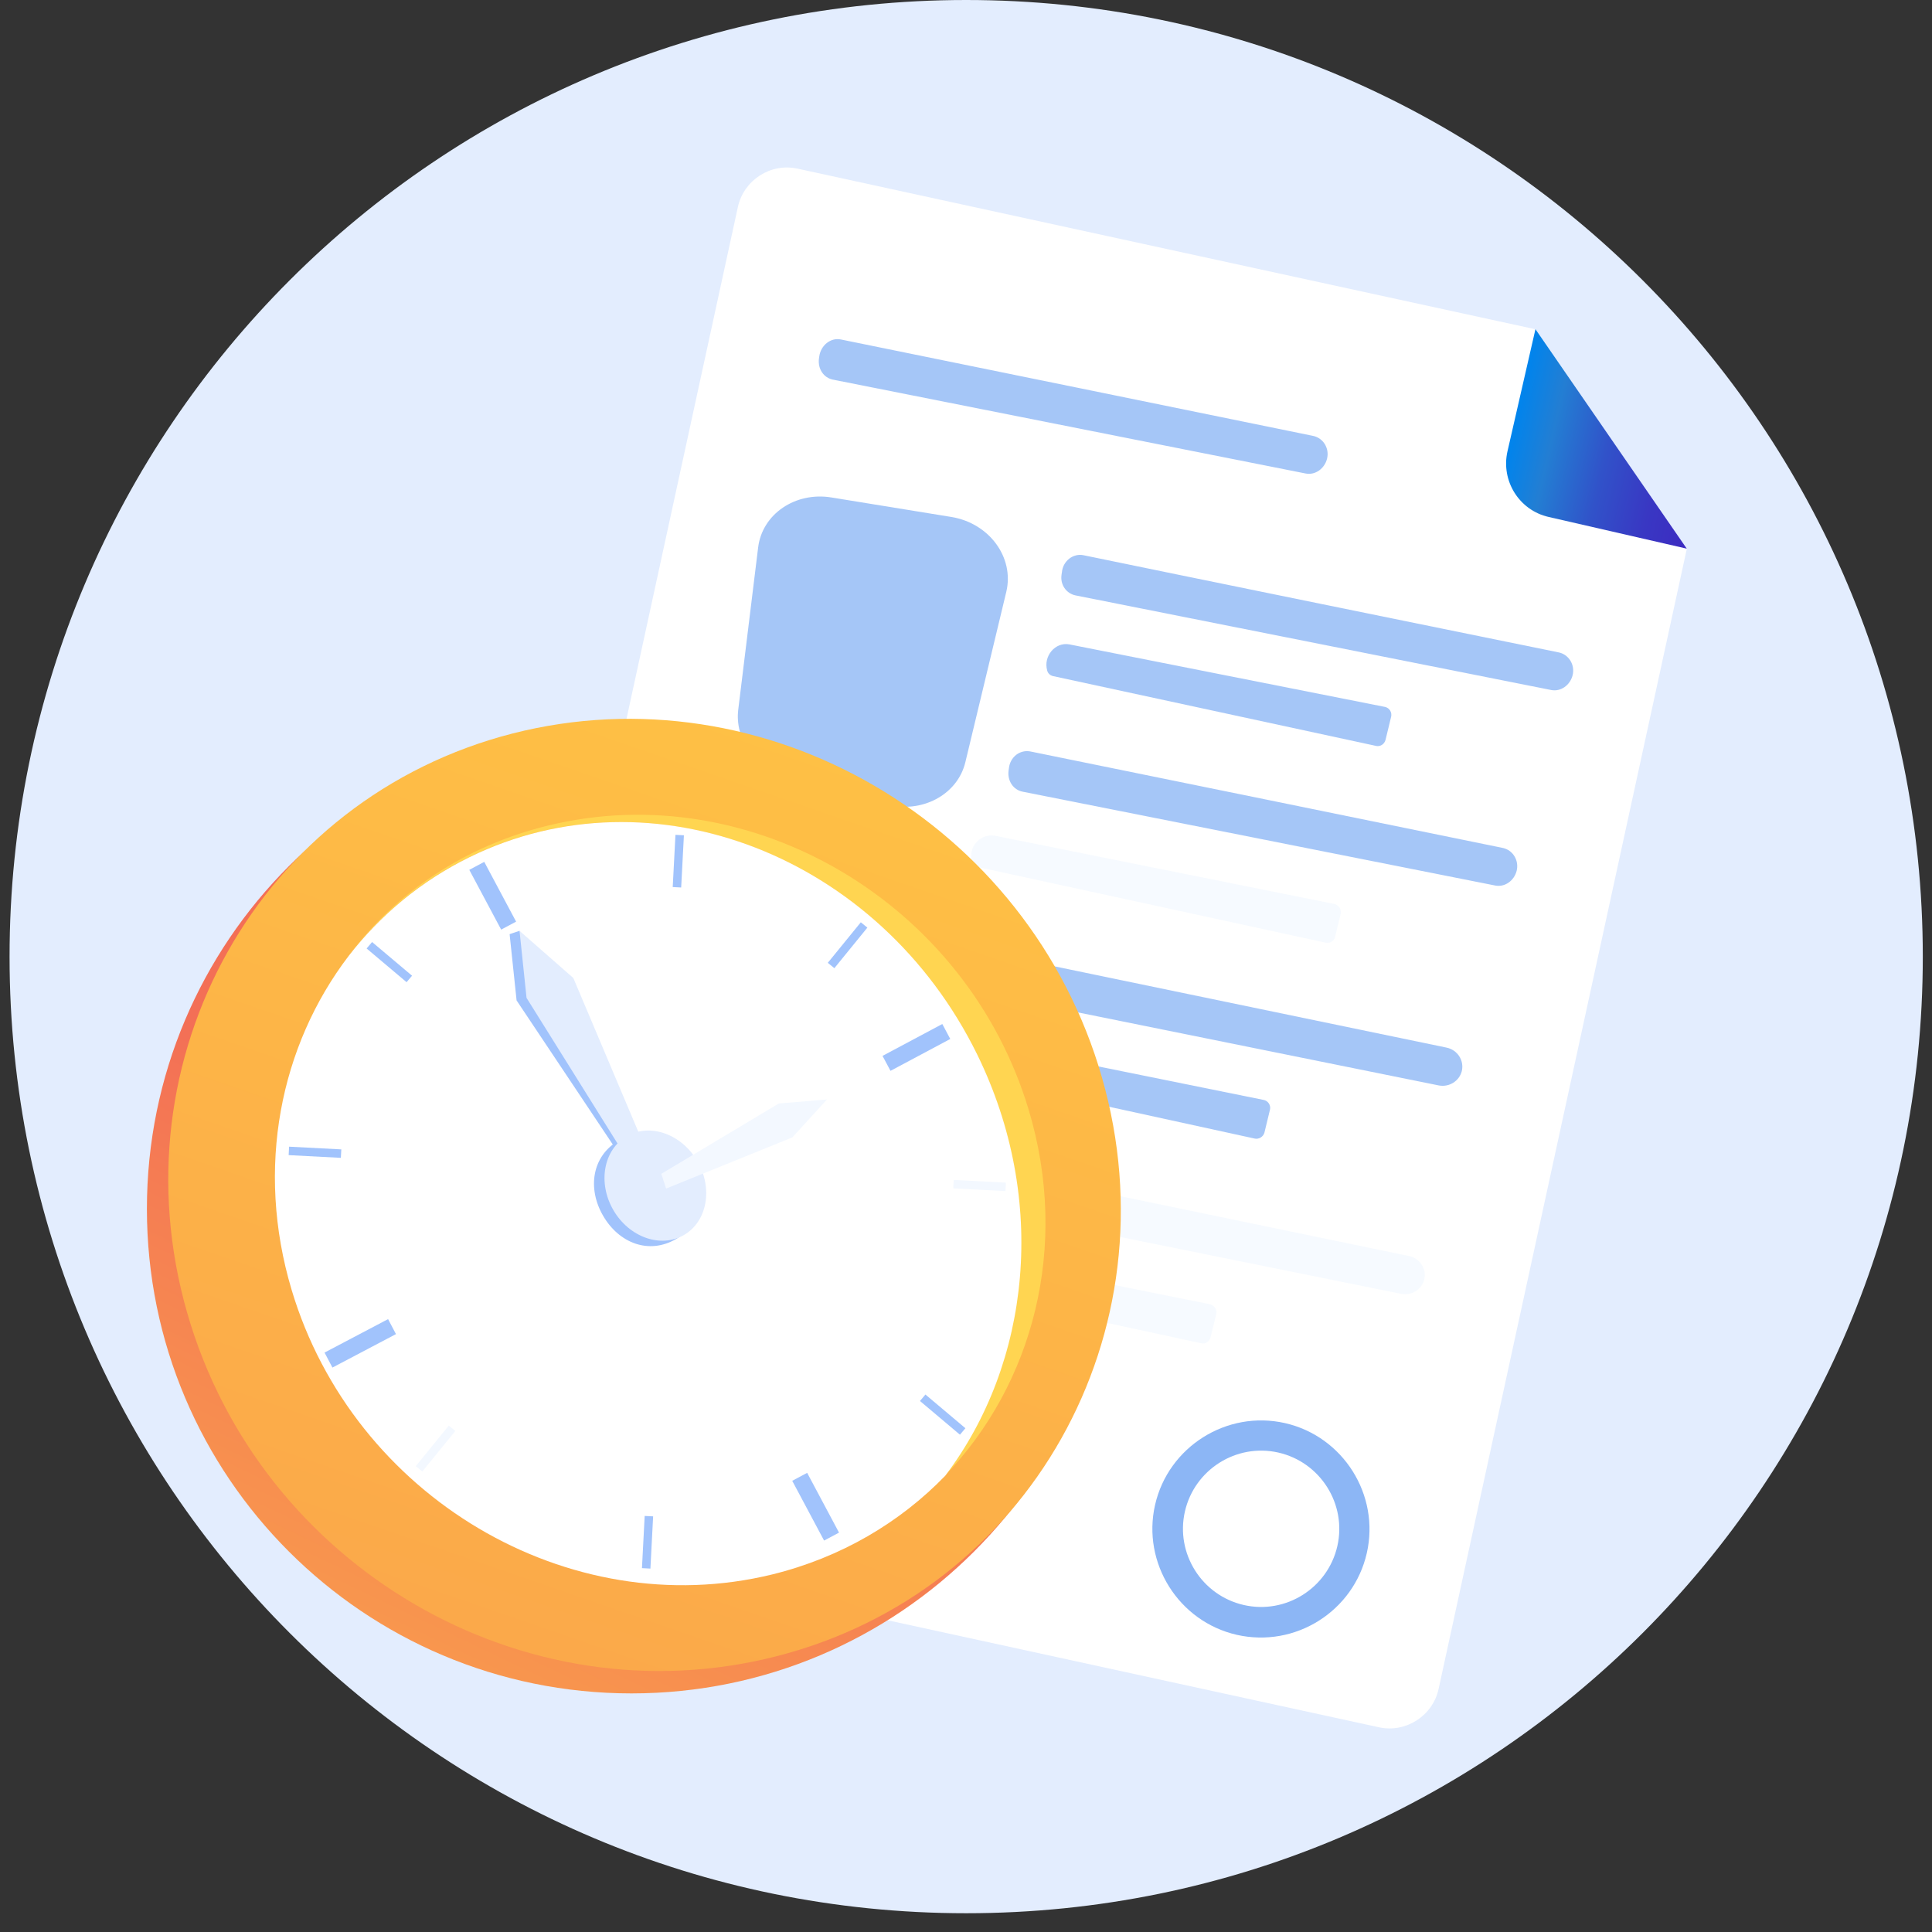 <svg width="101" height="101" viewBox="0 0 101 101" fill="none" xmlns="http://www.w3.org/2000/svg">
<rect x="0" y="0" width="101" height="101" fill="#333333" stroke="none"/>
<path d="M50.51 100.019C78.129 100.019 100.519 77.629 100.519 50.01C100.519 22.39 78.129 0 50.51 0C22.89 0 0.5 22.39 0.5 50.01C0.5 77.629 22.89 100.019 50.51 100.019Z" fill="#E3EDFE"/>
<path d="M88.18 28.701L75.206 88.296C74.898 89.701 73.493 90.606 72.088 90.298L26.14 80.289C24.735 79.981 23.83 78.576 24.138 77.17L38.575 10.818C38.883 9.413 40.288 8.508 41.693 8.816L80.25 17.209L88.18 28.701Z" fill="white"/>
<path d="M80.269 17.209L88.18 28.682L80.962 27.026C79.422 26.68 78.459 25.14 78.806 23.6L80.269 17.209Z" fill="url(#paint0_linear)"/>
<path opacity="0.78" d="M36.4 58.749L35.957 62.772C35.88 63.503 36.458 64.235 37.343 64.485L40.115 65.236C41.116 65.505 42.117 65.062 42.31 64.235L43.33 60.019C43.541 59.172 42.81 58.287 41.751 58.114L38.402 57.536C37.401 57.382 36.496 57.921 36.4 58.749Z" fill="#8CB6F5"/>
<path opacity="0.78" d="M46.468 60.02C51.145 61.001 69.105 64.716 73.648 65.66C74.225 65.775 74.591 66.334 74.456 66.892C74.321 67.411 73.802 67.739 73.263 67.642L46.063 62.137C45.544 62.022 45.178 61.56 45.236 61.04L45.255 60.905C45.313 60.309 45.871 59.904 46.468 60.02Z" fill="#F3F8FF"/>
<path opacity="0.78" d="M44.697 66.084C44.735 66.238 44.85 66.334 45.005 66.372L62.791 70.222C63.022 70.28 63.233 70.126 63.291 69.895L63.58 68.701C63.638 68.471 63.484 68.24 63.253 68.182L45.909 64.698C45.139 64.582 44.465 65.314 44.697 66.084Z" fill="#F3F8FF"/>
<path opacity="0.78" d="M38.363 47.835L37.92 51.839C37.843 52.57 38.44 53.301 39.306 53.532L42.078 54.283C43.079 54.553 44.08 54.11 44.273 53.282L45.274 49.086C45.466 48.239 44.754 47.373 43.695 47.199L40.346 46.622C39.345 46.468 38.44 47.007 38.363 47.835Z" fill="#F3F8FF"/>
<path opacity="0.78" d="M48.431 49.124C53.109 50.105 71.068 53.82 75.611 54.764C76.189 54.879 76.554 55.437 76.419 55.996C76.285 56.515 75.765 56.843 75.226 56.746L48.027 51.241C47.507 51.126 47.141 50.663 47.199 50.144L47.218 50.009C47.257 49.393 47.834 48.989 48.431 49.124Z" fill="#8CB6F5"/>
<path opacity="0.78" d="M46.659 55.169C46.698 55.322 46.833 55.419 46.987 55.457L65.581 59.519C65.812 59.577 66.043 59.423 66.101 59.211L66.39 58.017C66.448 57.786 66.294 57.536 66.043 57.498L47.891 53.821C47.102 53.667 46.409 54.418 46.659 55.169Z" fill="#8CB6F5"/>
<path opacity="0.78" d="M53.878 39.287C58.132 40.154 74.455 43.484 78.575 44.331C79.094 44.446 79.421 44.985 79.287 45.524C79.152 46.044 78.671 46.39 78.17 46.294L53.454 41.386C52.973 41.289 52.665 40.827 52.723 40.307L52.742 40.173C52.8 39.576 53.319 39.172 53.878 39.287Z" fill="#8CB6F5"/>
<path opacity="0.78" d="M50.817 45.044C50.856 45.198 50.99 45.294 51.145 45.333L69.297 49.279C69.528 49.337 69.759 49.182 69.797 48.971L70.086 47.777C70.144 47.546 69.99 47.315 69.759 47.258L52.049 43.697C51.26 43.542 50.586 44.274 50.817 45.044Z" fill="#F3F8FF"/>
<path opacity="0.78" d="M56.649 29.027C60.923 29.913 77.342 33.262 81.5 34.109C82.02 34.225 82.347 34.764 82.212 35.303C82.078 35.822 81.596 36.169 81.096 36.073L56.226 31.126C55.745 31.029 55.417 30.567 55.494 30.048L55.514 29.913C55.571 29.316 56.11 28.912 56.649 29.027Z" fill="#8CB6F5"/>
<path opacity="0.78" d="M54.744 35.052C54.782 35.206 54.898 35.303 55.033 35.341L71.953 38.998C72.165 39.037 72.376 38.902 72.434 38.671L72.723 37.478C72.781 37.247 72.646 37.016 72.415 36.958L55.899 33.686C55.167 33.551 54.532 34.302 54.744 35.052Z" fill="#8CB6F5"/>
<path opacity="0.78" d="M39.633 28.624L38.594 37.094C38.401 38.653 39.479 40.135 41.116 40.597L46.294 42.041C48.161 42.56 50.067 41.559 50.471 39.827L52.608 30.934C53.031 29.144 51.722 27.354 49.739 27.026L43.464 26.006C41.578 25.698 39.845 26.872 39.633 28.624Z" fill="#8CB6F5"/>
<path opacity="0.78" d="M43.965 17.748C48.219 18.614 64.543 21.944 68.662 22.791C69.182 22.906 69.509 23.445 69.374 23.984C69.239 24.504 68.758 24.851 68.258 24.754L43.542 19.846C43.06 19.75 42.752 19.288 42.81 18.768L42.829 18.633C42.906 18.056 43.426 17.632 43.965 17.748Z" fill="#8CB6F5"/>
<path d="M64.658 85.465C61.616 84.772 59.691 81.712 60.384 78.671C61.077 75.629 64.138 73.704 67.179 74.397C70.221 75.09 72.146 78.151 71.453 81.192C70.76 84.234 67.718 86.158 64.658 85.465ZM66.833 75.937C64.638 75.437 62.444 76.823 61.944 79.017C61.443 81.211 62.829 83.406 65.023 83.906C67.218 84.407 69.412 83.021 69.913 80.826C70.413 78.632 69.027 76.438 66.833 75.937Z" fill="#8CB6F5"/>
<path d="M33.012 88.527C47.003 88.527 58.344 77.186 58.344 63.195C58.344 49.205 47.003 37.863 33.012 37.863C19.022 37.863 7.68 49.205 7.68 63.195C7.68 77.186 19.022 88.527 33.012 88.527Z" fill="url(#paint1_linear)"/>
<path d="M57.612 56.343C61.424 69.663 53.801 83.215 40.596 86.583C27.391 89.971 13.589 81.925 9.778 68.605C5.967 55.284 13.589 41.733 26.794 38.345C39.999 34.976 53.801 43.022 57.612 56.343Z" fill="url(#paint2_linear)"/>
<path d="M24.523 44.811C34.09 40.114 45.986 44.734 51.068 55.129C54.783 62.694 53.859 71.26 49.393 77.15C54.013 72.357 55.919 65.177 53.782 58.035C50.548 47.217 39.306 40.557 28.662 43.156C24.292 44.215 20.692 46.678 18.209 49.97C19.865 47.833 21.982 46.062 24.523 44.811Z" fill="#FFD551"/>
<path d="M15.245 67.43C18.479 78.248 29.721 84.908 40.365 82.309C43.965 81.424 47.045 79.595 49.413 77.15C53.879 71.26 54.803 62.714 51.087 55.129C45.986 44.735 34.109 40.115 24.543 44.812C22.002 46.063 19.884 47.834 18.229 49.971C14.649 54.667 13.339 61.058 15.245 67.43Z" fill="white"/>
<path d="M36.419 60.711C37.247 62.136 36.766 63.965 35.341 64.773C33.917 65.601 32.358 64.985 31.53 63.56C30.702 62.136 30.933 60.442 32.358 59.614C33.782 58.806 35.611 59.287 36.419 60.711Z" fill="#A1C3FC"/>
<path d="M25.315 45.056L24.533 45.473L26.2 48.598L26.981 48.181L25.315 45.056Z" fill="#A1C3FC"/>
<path d="M42.196 76.996L41.415 77.412L43.081 80.537L43.862 80.121L42.196 76.996Z" fill="#A1C3FC"/>
<path d="M49.262 53.533L46.136 55.199L46.553 55.98L49.678 54.315L49.262 53.533Z" fill="#A1C3FC"/>
<path d="M20.288 68.96L16.966 70.709L17.379 71.493L20.7 69.744L20.288 68.96Z" fill="#A1C3FC"/>
<path d="M35.311 43.644L35.168 46.373L35.61 46.396L35.753 43.666L35.311 43.644Z" fill="#A1C3FC"/>
<path d="M33.702 79.249L33.56 81.978L34.002 82.002L34.144 79.272L33.702 79.249Z" fill="#A1C3FC"/>
<path d="M49.857 61.683L49.834 62.125L52.563 62.267L52.586 61.825L49.857 61.683Z" fill="#F3F8FF"/>
<path d="M15.113 59.945L15.09 60.387L17.819 60.529L17.843 60.087L15.113 59.945Z" fill="#A1C3FC"/>
<path d="M45.001 48.215L43.275 50.334L43.618 50.614L45.344 48.494L45.001 48.215Z" fill="#A1C3FC"/>
<path d="M23.461 74.527L21.735 76.647L22.078 76.926L23.804 74.807L23.461 74.527Z" fill="#F3F8FF"/>
<path d="M48.379 72.902L48.094 73.24L50.183 75.002L50.469 74.664L48.379 72.902Z" fill="#A1C3FC"/>
<path d="M19.451 49.246L19.166 49.584L21.255 51.346L21.541 51.008L19.451 49.246Z" fill="#A1C3FC"/>
<path d="M32.069 59.884L27.006 52.3L26.641 48.835L27.16 48.662L33.763 60.269L32.069 59.884Z" fill="#A1C3FC"/>
<path d="M35.752 64.565C36.967 63.864 37.285 62.138 36.461 60.711C35.637 59.284 33.984 58.696 32.768 59.398C31.553 60.099 31.236 61.825 32.06 63.252C32.884 64.679 34.537 65.267 35.752 64.565Z" fill="#E3EDFE"/>
<path d="M34.571 61.365L40.712 57.688L43.233 57.477L41.424 59.459L34.822 62.135L34.571 61.365Z" fill="#F3F8FF"/>
<path d="M32.781 60.577L27.526 52.166L27.16 48.662L29.971 51.126L33.82 60.231L32.781 60.577Z" fill="#E3EDFE"/>
<defs>
<linearGradient id="paint0_linear" x1="79.22" y1="21.808" x2="89.233" y2="24.098" gradientUnits="userSpaceOnUse">
<stop stop-color="#0084ED"/>
<stop offset="0.205" stop-color="#237ED3"/>
<stop offset="0.491" stop-color="#3152C9"/>
<stop offset="0.767" stop-color="#3937C3"/>
<stop offset="0.967" stop-color="#3C2DC1"/>
</linearGradient>
<linearGradient id="paint1_linear" x1="10.103" y1="111.095" x2="32.566" y2="64.148" gradientUnits="userSpaceOnUse">
<stop stop-color="#FFC444"/>
<stop offset="0.996" stop-color="#F36F56"/>
</linearGradient>
<linearGradient id="paint2_linear" x1="43.879" y1="30.282" x2="-15.907" y2="203.389" gradientUnits="userSpaceOnUse">
<stop stop-color="#FFC444"/>
<stop offset="0.996" stop-color="#F36F56"/>
</linearGradient>
</defs>
</svg>
